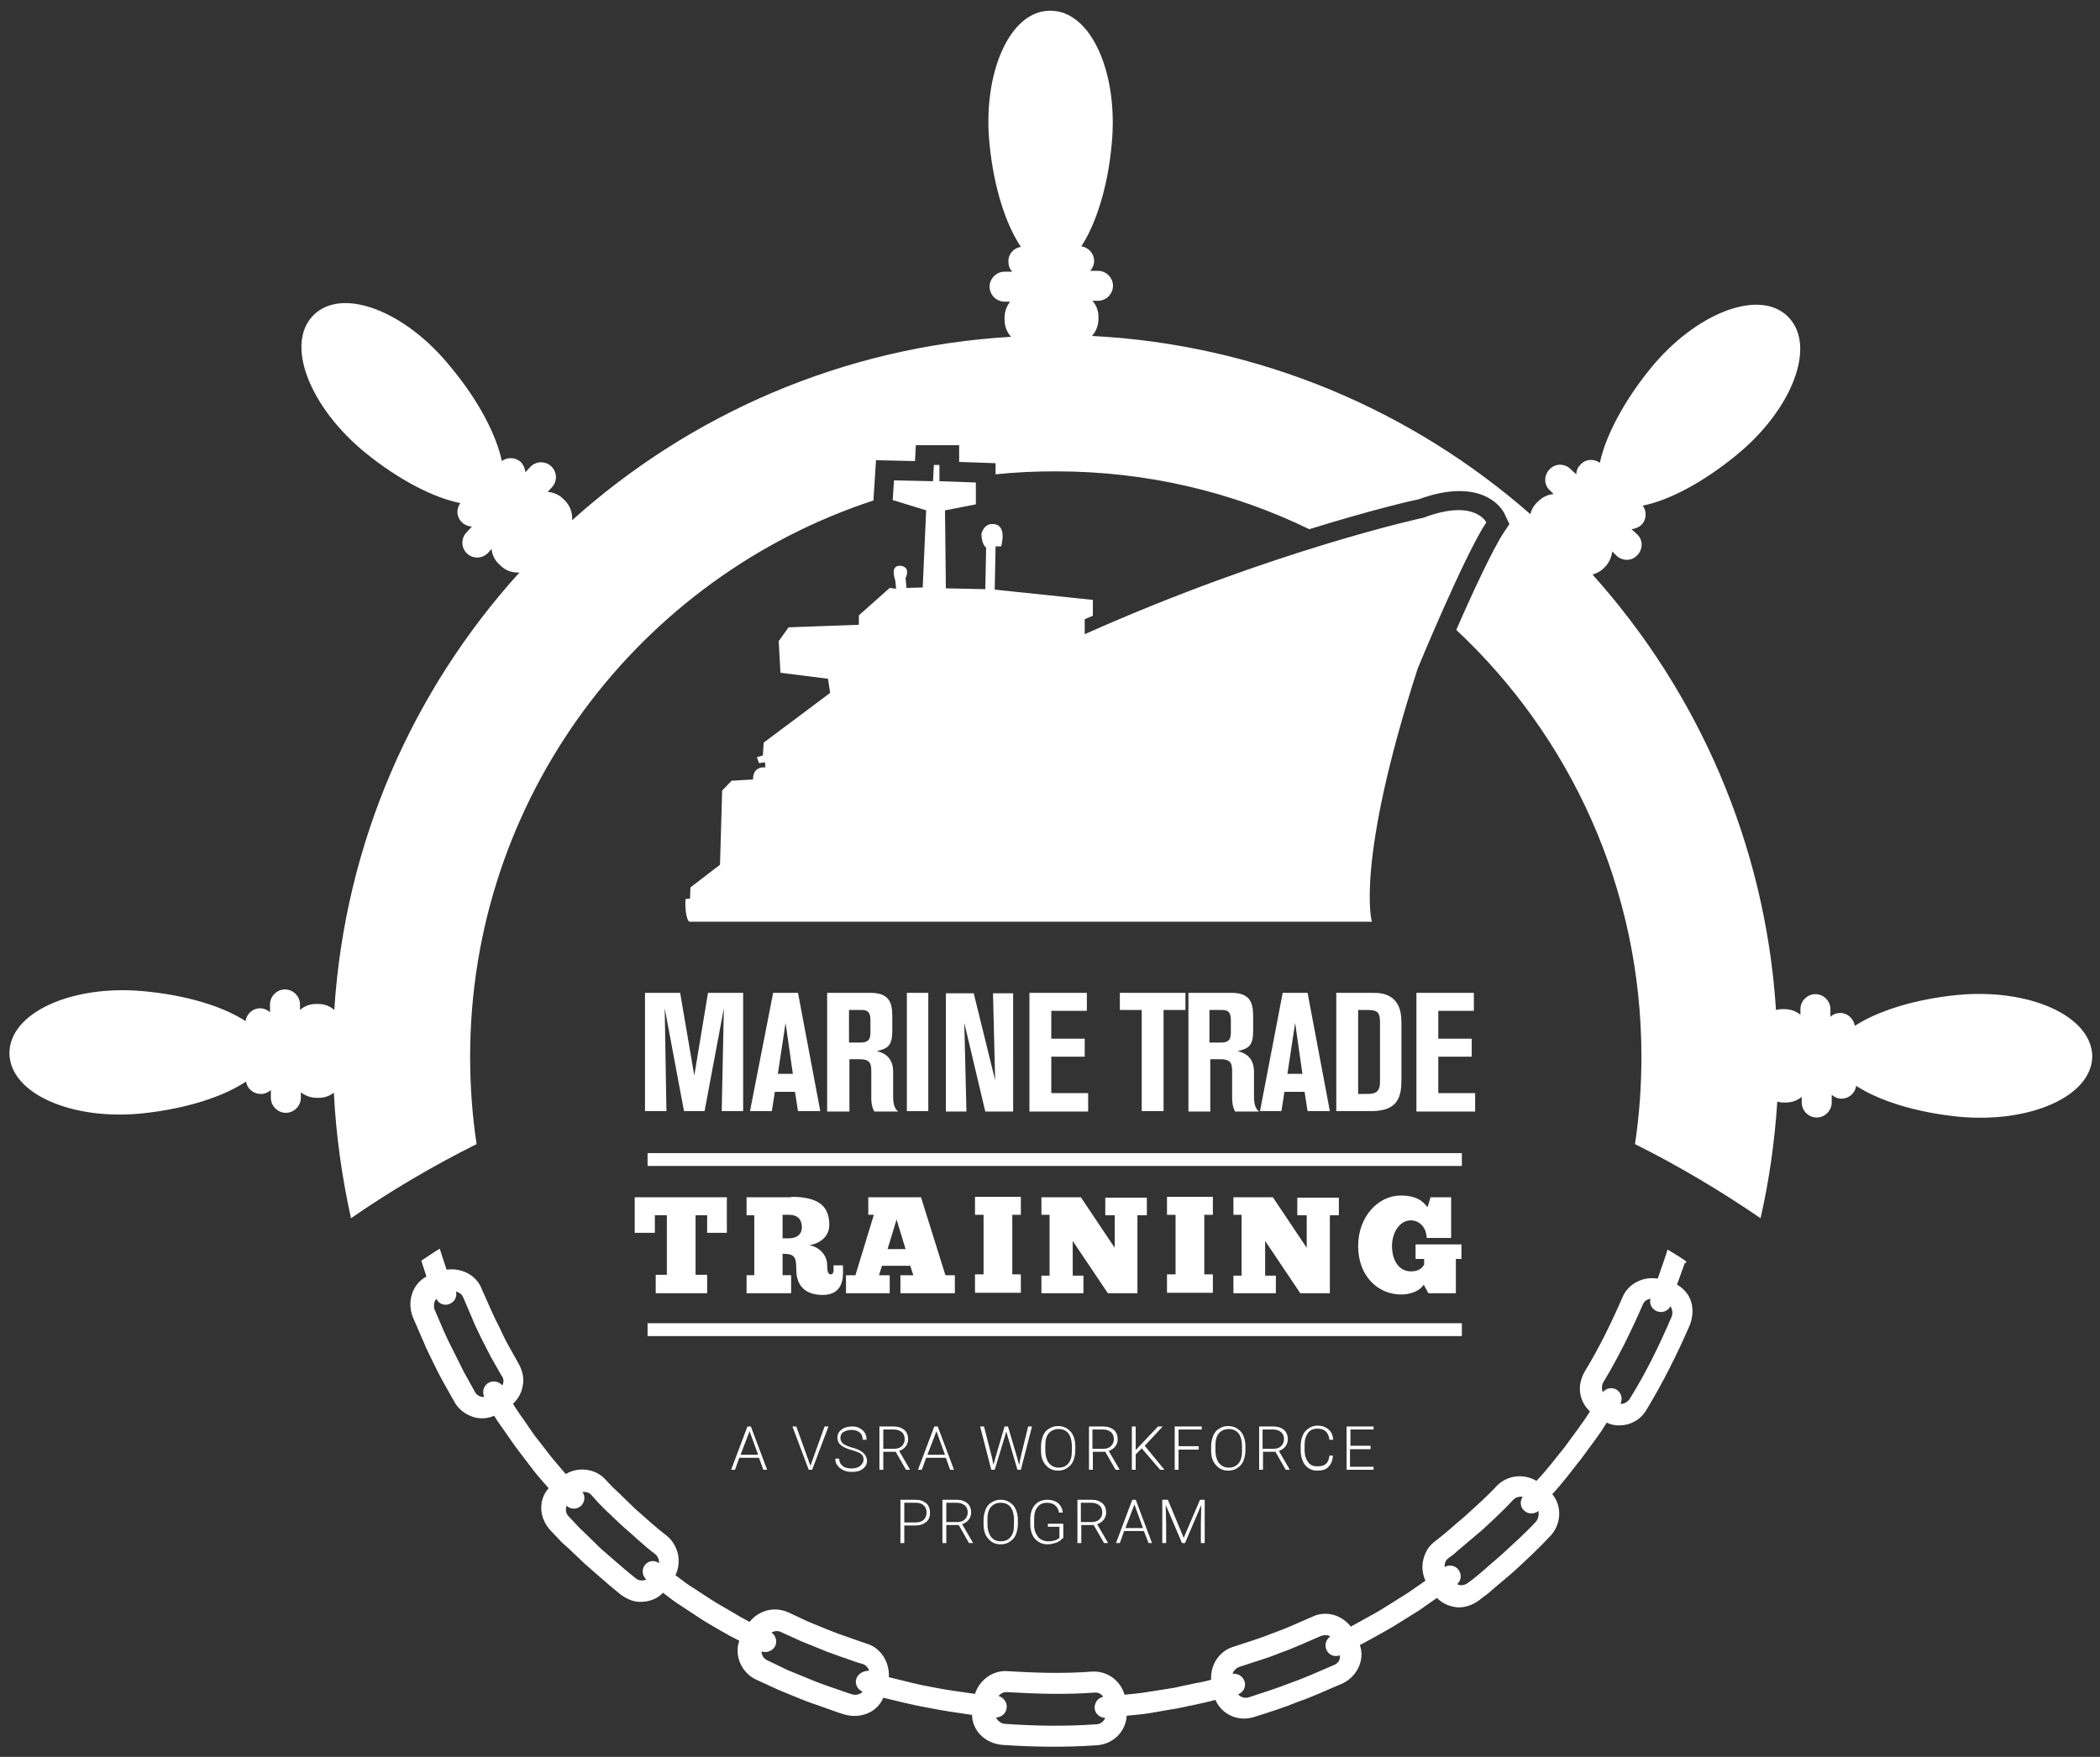 <?xml version="1.0" encoding="utf-8"?>
<!-- Generator: Adobe Illustrator 23.0.3, SVG Export Plug-In . SVG Version: 6.00 Build 0)  -->
<svg version="1.1" id="Layer_1" xmlns="http://www.w3.org/2000/svg" xmlns:xlink="http://www.w3.org/1999/xlink" x="0px" y="0px"
	 viewBox="0 0 490 410" style="enable-background:new 0 0 490 410;" xml:space="preserve">
<rect x="0" y="0" width="490" height="410" fill="#333333" stroke="none"/>
<g style="fill:#ffffff">
	<path d="M169.7,287.7H165v-4.1h-2.7v13.9h2.7v4.3H153v-4.3h2.6v-13.9h-2.8v4.1h-4.7v-8.3h21.5V287.7z"/>
	<path d="M184.6,279.3c7.4,0,8.9,3,8.9,6.6c0,2.5-2,4.3-4.7,4.7c2.2,0.3,4.2,2.2,4.2,4.6c0,1.4,0.2,2.2,0.8,2.2c0.5,0,0.7-0.4,0.7-1
		v-1.1h2.2v1.8c0,2.7-1.1,5.1-4.7,5.1c-4.2,0-6.2-2.2-6.2-6c0-2.9-0.4-3.6-3.2-3.6v5h2v4.2h-10.4v-4.2h1.8v-14h-1.8v-4.2H184.6z
		 M182.6,289h1.4c1.9,0,3.1-0.9,3.1-2.6c0-1.9-1.1-2.9-2.9-2.9h-1.6V289z"/>
	<path d="M210.1,301.8v-4.2h3l-0.7-2.2h-6.6l-0.7,2.2h2.5v4.2h-10.2v-4.2h2.2l4.3-14.1h-1.3v-4.1h12.3l5.7,18.2h2.2v4.2H210.1z
		 M211.3,291.5l-2.1-6.9l-2.1,6.9H211.3z"/>
	<path d="M238.2,279.3v4.2h-2v13.9h2v4.3h-10.7v-4.3h2v-13.9h-2v-4.2H238.2z"/>
	<path d="M265.4,283.5v18.3h-6.9l-8.2-12.2v8.1h2.5v4.1H243v-4.1h1.9v-14.2H243v-4.1h9.2l7.9,11.8v-7.6h-2.2v-4.1h9.7v4.1H265.4z"/>
	<path d="M283,279.3v4.2h-2v13.9h2v4.3h-10.7v-4.3h2v-13.9h-2v-4.2H283z"/>
	<path d="M310.3,283.5v18.3h-6.9l-8.2-12.2v8.1h2.5v4.1h-9.9v-4.1h1.9v-14.2h-1.9v-4.1h9.2l7.9,11.8v-7.6h-2.2v-4.1h9.7v4.1H310.3z"
		/>
	<path d="M332.2,299.8c-0.7,1.2-2.7,2.3-5.2,2.3c-5.6,0-10.1-4.4-10.1-11.3c0-7,4.8-11.8,9.9-11.8c4.7,0,5.7,2.2,6.3,2.7l0.7-2.3
		h4.8v9.5h-5.7c-0.1-2.6-1.8-4.1-3.7-4.1c-2.6,0-4.4,2.8-4.4,6c0,3.3,1.6,5.9,4.4,5.9c1.8,0,2.6-0.7,3.1-1.6v-1.3h-2v-3.4h10.7v3.4
		h-1.3v8h-6.4L332.2,299.8z"/>
</g>
<g style="fill:#ffffff">
	<rect x="151.1" y="269.1" width="190" height="3"/>
	<rect x="151.1" y="308.8" width="190" height="3"/>
</g>
<g style="fill:#ffffff">
	<path d="M177.1,340.2h-4.6l-1,2.8h-0.9l3.8-10.1h0.8l3.8,10.1h-0.9L177.1,340.2z M172.8,339.5h4.1l-2-5.5L172.8,339.5z"/>
	<path d="M189,341.8l0.1,0.2l0.1-0.2l3.2-8.9h0.9l-3.8,10.1h-0.8l-3.8-10.1h0.9L189,341.8z"/>
	<path d="M201.5,340.6c0-0.6-0.2-1-0.6-1.3c-0.4-0.3-1.1-0.6-2.2-0.9c-1-0.3-1.8-0.6-2.3-1c-0.7-0.5-1-1.1-1-1.9
		c0-0.8,0.3-1.4,1-1.9c0.6-0.5,1.5-0.7,2.4-0.7c0.7,0,1.3,0.1,1.8,0.4c0.5,0.3,0.9,0.6,1.2,1.1c0.3,0.5,0.4,1,0.4,1.6h-0.9
		c0-0.7-0.2-1.3-0.7-1.7c-0.5-0.4-1.1-0.6-1.9-0.6c-0.8,0-1.4,0.2-1.9,0.5c-0.5,0.3-0.7,0.8-0.7,1.4c0,0.5,0.2,0.9,0.6,1.3
		c0.4,0.3,1.1,0.6,2,0.9c0.9,0.2,1.6,0.5,2.1,0.8c0.5,0.3,0.8,0.6,1.1,1c0.2,0.4,0.4,0.8,0.4,1.3c0,0.8-0.3,1.4-1,1.9
		c-0.6,0.5-1.5,0.7-2.5,0.7c-0.7,0-1.4-0.1-2-0.4s-1-0.6-1.4-1.1s-0.5-1-0.5-1.6h0.9c0,0.7,0.3,1.3,0.8,1.7c0.5,0.4,1.2,0.6,2.1,0.6
		c0.8,0,1.4-0.2,1.9-0.5C201.3,341.6,201.5,341.1,201.5,340.6z"/>
	<path d="M209,338.8h-2.9v4.2h-0.9v-10.1h3.3c1.1,0,1.9,0.3,2.5,0.8c0.6,0.5,0.9,1.3,0.9,2.2c0,0.6-0.2,1.2-0.6,1.7
		c-0.4,0.5-0.9,0.8-1.5,1l2.5,4.3v0.1h-0.9L209,338.8z M206.1,338.1h2.6c0.7,0,1.3-0.2,1.7-0.6c0.4-0.4,0.7-0.9,0.7-1.6
		c0-0.7-0.2-1.3-0.7-1.7c-0.5-0.4-1.1-0.6-1.9-0.6h-2.4V338.1z"/>
	<path d="M220.7,340.2h-4.6l-1,2.8h-0.9l3.8-10.1h0.8l3.8,10.1h-0.9L220.7,340.2z M216.4,339.5h4.1l-2-5.5L216.4,339.5z"/>
	<path d="M231.5,340.3l0.3,1.6l0.4-1.5l2.2-7.5h0.8l2.2,7.5l0.4,1.5l0.3-1.6l1.8-7.4h0.9l-2.6,10.1h-0.8l-2.3-7.9l-0.3-1l-0.3,1
		l-2.4,7.9h-0.8l-2.6-10.1h0.9L231.5,340.3z"/>
	<path d="M250.9,338.5c0,0.9-0.2,1.8-0.5,2.5c-0.3,0.7-0.8,1.2-1.4,1.6s-1.3,0.6-2.1,0.6c-1.2,0-2.1-0.4-2.9-1.3s-1.1-2-1.1-3.4v-1
		c0-0.9,0.2-1.7,0.5-2.5c0.3-0.7,0.8-1.3,1.4-1.6c0.6-0.4,1.3-0.6,2.1-0.6c0.8,0,1.5,0.2,2.1,0.6c0.6,0.4,1.1,0.9,1.4,1.6
		c0.3,0.7,0.5,1.5,0.5,2.4V338.5z M250.1,337.4c0-1.2-0.3-2.2-0.8-2.9c-0.6-0.7-1.3-1-2.3-1c-0.9,0-1.7,0.3-2.3,1
		c-0.6,0.7-0.8,1.7-0.8,2.9v1.1c0,1.2,0.3,2.2,0.8,2.9c0.6,0.7,1.3,1.1,2.3,1.1c1,0,1.7-0.3,2.3-1s0.8-1.7,0.8-2.9V337.4z"/>
	<path d="M257.9,338.8h-2.9v4.2h-0.9v-10.1h3.3c1.1,0,1.9,0.3,2.5,0.8c0.6,0.5,0.9,1.3,0.9,2.2c0,0.6-0.2,1.2-0.6,1.7
		c-0.4,0.5-0.9,0.8-1.5,1l2.5,4.3v0.1h-0.9L257.9,338.8z M254.9,338.1h2.6c0.7,0,1.3-0.2,1.7-0.6c0.4-0.4,0.7-0.9,0.7-1.6
		c0-0.7-0.2-1.3-0.7-1.7c-0.5-0.4-1.1-0.6-1.9-0.6h-2.4V338.1z"/>
	<path d="M266.4,338l-1.4,1.4v3.6h-0.9v-10.1h0.9v5.5l5.2-5.5h1.1l-4.2,4.5l4.6,5.6h-1L266.4,338z"/>
	<path d="M279.7,338.3H275v4.7h-0.9v-10.1h6.3v0.7H275v3.9h4.7V338.3z"/>
	<path d="M290.6,338.5c0,0.9-0.2,1.8-0.5,2.5c-0.3,0.7-0.8,1.2-1.4,1.6s-1.3,0.6-2.1,0.6c-1.2,0-2.1-0.4-2.9-1.3s-1.1-2-1.1-3.4v-1
		c0-0.9,0.2-1.7,0.5-2.5c0.3-0.7,0.8-1.3,1.4-1.6c0.6-0.4,1.3-0.6,2.1-0.6c0.8,0,1.5,0.2,2.1,0.6c0.6,0.4,1.1,0.9,1.4,1.6
		c0.3,0.7,0.5,1.5,0.5,2.4V338.5z M289.8,337.4c0-1.2-0.3-2.2-0.8-2.9c-0.6-0.7-1.3-1-2.3-1c-0.9,0-1.7,0.3-2.3,1
		c-0.6,0.7-0.8,1.7-0.8,2.9v1.1c0,1.2,0.3,2.2,0.8,2.9c0.6,0.7,1.3,1.1,2.3,1.1c1,0,1.7-0.3,2.3-1s0.8-1.7,0.8-2.9V337.4z"/>
	<path d="M297.6,338.8h-2.9v4.2h-0.9v-10.1h3.3c1.1,0,1.9,0.3,2.5,0.8c0.6,0.5,0.9,1.3,0.9,2.2c0,0.6-0.2,1.2-0.6,1.7
		s-0.9,0.8-1.5,1l2.5,4.3v0.1H300L297.6,338.8z M294.6,338.1h2.6c0.7,0,1.3-0.2,1.7-0.6c0.4-0.4,0.7-0.9,0.7-1.6
		c0-0.7-0.2-1.3-0.7-1.7c-0.5-0.4-1.1-0.6-1.9-0.6h-2.4V338.1z"/>
	<path d="M311,339.9c-0.1,1.1-0.5,1.9-1.1,2.5s-1.5,0.8-2.6,0.8c-0.8,0-1.4-0.2-2-0.6c-0.6-0.4-1-0.9-1.3-1.6s-0.5-1.5-0.5-2.4v-1.3
		c0-0.9,0.2-1.7,0.5-2.4c0.3-0.7,0.8-1.2,1.4-1.6s1.3-0.6,2-0.6c1.1,0,1.9,0.3,2.6,0.9s1,1.4,1.1,2.4h-0.9c-0.2-1.7-1.1-2.6-2.8-2.6
		c-0.9,0-1.7,0.3-2.2,1c-0.5,0.7-0.8,1.6-0.8,2.8v1.2c0,1.2,0.3,2.1,0.8,2.8c0.5,0.7,1.2,1,2.2,1c0.9,0,1.6-0.2,2-0.6
		c0.5-0.4,0.7-1.1,0.8-1.9H311z"/>
	<path d="M319.7,338.2h-4.7v4.1h5.5v0.7h-6.3v-10.1h6.3v0.7h-5.4v3.8h4.7V338.2z"/>
	<path d="M211,356v4.1h-0.9V350h3.5c1.1,0,1.9,0.3,2.5,0.8c0.6,0.5,0.9,1.3,0.9,2.2c0,1-0.3,1.7-0.9,2.2s-1.4,0.8-2.6,0.8H211z
		 M211,355.3h2.6c0.8,0,1.5-0.2,1.9-0.6c0.4-0.4,0.7-0.9,0.7-1.7c0-0.7-0.2-1.3-0.7-1.7c-0.4-0.4-1-0.6-1.8-0.6H211V355.3z"/>
	<path d="M223.7,355.9h-2.9v4.2h-0.9V350h3.3c1.1,0,1.9,0.3,2.5,0.8c0.6,0.5,0.9,1.3,0.9,2.2c0,0.6-0.2,1.2-0.6,1.7s-0.9,0.8-1.5,1
		l2.5,4.3v0.1h-0.9L223.7,355.9z M220.8,355.2h2.6c0.7,0,1.3-0.2,1.7-0.6s0.7-0.9,0.7-1.6c0-0.7-0.2-1.3-0.7-1.7s-1.1-0.6-1.9-0.6
		h-2.4V355.2z"/>
	<path d="M237.5,355.7c0,0.9-0.2,1.8-0.5,2.5c-0.3,0.7-0.8,1.2-1.4,1.6s-1.3,0.6-2.1,0.6c-1.2,0-2.1-0.4-2.9-1.3s-1.1-2-1.1-3.4v-1
		c0-0.9,0.2-1.7,0.5-2.5c0.3-0.7,0.8-1.3,1.4-1.6c0.6-0.4,1.3-0.6,2.1-0.6c0.8,0,1.5,0.2,2.1,0.6c0.6,0.4,1.1,0.9,1.4,1.6
		s0.5,1.5,0.5,2.4V355.7z M236.6,354.6c0-1.2-0.3-2.2-0.8-2.9c-0.6-0.7-1.3-1-2.3-1c-0.9,0-1.7,0.3-2.3,1c-0.6,0.7-0.8,1.7-0.8,2.9
		v1.1c0,1.2,0.3,2.2,0.8,2.9s1.3,1.1,2.3,1.1c1,0,1.7-0.3,2.3-1s0.8-1.7,0.8-2.9V354.6z"/>
	<path d="M247.9,359c-0.3,0.4-0.8,0.8-1.4,1c-0.6,0.2-1.3,0.4-2.1,0.4c-0.8,0-1.5-0.2-2.1-0.6s-1.1-0.9-1.4-1.6
		c-0.3-0.7-0.5-1.5-0.5-2.4v-1.3c0-1.4,0.4-2.5,1.1-3.3c0.7-0.8,1.7-1.2,2.9-1.2c1,0,1.9,0.3,2.5,0.8c0.6,0.5,1,1.3,1.1,2.2h-0.9
		c-0.1-0.7-0.4-1.3-0.9-1.7c-0.5-0.4-1.1-0.6-1.9-0.6c-0.9,0-1.7,0.3-2.2,1c-0.6,0.7-0.8,1.6-0.8,2.9v1.2c0,0.8,0.1,1.5,0.4,2
		c0.3,0.6,0.6,1.1,1.1,1.4c0.5,0.3,1.1,0.5,1.7,0.5c0.7,0,1.4-0.1,1.9-0.3c0.3-0.2,0.6-0.3,0.8-0.5v-2.6h-2.7v-0.7h3.6V359z"/>
	<path d="M255.2,355.9h-2.9v4.2h-0.9V350h3.3c1.1,0,1.9,0.3,2.5,0.8c0.6,0.5,0.9,1.3,0.9,2.2c0,0.6-0.2,1.2-0.6,1.7s-0.9,0.8-1.5,1
		l2.5,4.3v0.1h-0.9L255.2,355.9z M252.2,355.2h2.6c0.7,0,1.3-0.2,1.7-0.6s0.7-0.9,0.7-1.6c0-0.7-0.2-1.3-0.7-1.7s-1.1-0.6-1.9-0.6
		h-2.4V355.2z"/>
	<path d="M266.9,357.3h-4.6l-1,2.8h-0.9l3.8-10.1h0.8l3.8,10.1H268L266.9,357.3z M262.6,356.6h4.1l-2-5.5L262.6,356.6z"/>
	<path d="M272.5,350l3.7,8.9l3.8-8.9h1.1v10.1h-0.9v-4.4l0.1-4.5l-3.8,8.9h-0.7l-3.8-8.9l0.1,4.5v4.4h-0.9V350H272.5z"/>
</g>
<path style="fill:#ffffff" d="M393.5,294.4c-1.4-1-2.9-1.9-4.4-2.8c-0.2,0.6-0.4,1.3-0.6,1.9l-1.7,4.9c-3.4-0.6-6.9,1.2-8.2,4.3c-2.6,6-5.5,11.9-8.9,17.5
	c-0.4,0.7-0.7,1.5-0.9,2.4c-0.2,0.8-0.2,1.6-0.1,2.4c0.2,1.6,1,3.2,2.3,4.4l-1.4,2.1l-1.5,2.1l-3,4.1c-2.2,2.7-4.2,5.4-6.6,7.9
	c-3-1.8-6.8-1.3-9.2,1.1c-2.2,2.4-4.7,4.6-7.1,6.8c-1.2,1.1-2.5,2.1-3.7,3.2l-1.9,1.6c-0.6,0.5-1.3,1-1.9,1.5
	c-1.4,1.1-2.2,2.5-2.6,4.2c-0.4,1.6-0.2,3.3,0.5,4.9l-4.2,2.9l-4.3,2.7c-1.4,0.9-2.9,1.8-4.4,2.6c-1.5,0.8-3,1.7-4.5,2.5
	c-2.2-2.8-5.9-3.8-9-2.3c-3,1.3-6,2.7-9.1,3.8c-3,1.2-6.2,2.2-9.3,3.2c-3.3,1-5.4,4.2-5.2,7.7c-1.6,0.5-3.3,0.7-5,1.1
	c-1.7,0.3-3.3,0.8-5,1l-5.1,0.8c-1.7,0.3-3.4,0.4-5.1,0.6c-1-3.4-4.1-5.6-7.6-5.4c-6.5,0.5-13.1,0.3-19.7-0.1
	c-3.4-0.3-6.6,2.1-7.6,5.3c-3.4-0.5-6.7-0.9-10.1-1.6c-3.4-0.6-6.7-1.5-10-2.3c0.2-3.4-1.8-6.8-5.1-7.8c-1.6-0.5-3.1-1.1-4.6-1.6
	c-1.5-0.5-3.1-1.1-4.6-1.7l-4.6-1.9l-4.5-2.1c-1.6-0.7-3.3-0.9-4.9-0.5c-1.6,0.4-3.1,1.3-4.2,2.7c-0.7-0.4-1.5-0.8-2.2-1.2l-2.2-1.3
	c-1.5-0.9-3-1.7-4.4-2.6l-4.3-2.8c-1.5-0.9-2.8-2-4.2-3c0.8-1.6,0.9-3.3,0.6-4.9c-0.4-1.6-1.2-3.1-2.5-4.2c-2.6-2-5-4.2-7.5-6.4
	l-3.5-3.4c-0.6-0.6-1.2-1.1-1.8-1.7l-1.7-1.8c-1.2-1.3-2.8-2-4.4-2.2c-1.6-0.2-3.3,0.1-4.8,1c-1.1-1.3-2.2-2.6-3.3-3.9l-3.1-4
	c-1.1-1.3-2-2.8-3-4.2c-1-1.4-2-2.8-2.9-4.3c1.3-1.2,2.1-2.8,2.3-4.4c0.3-1.6-0.1-3.3-0.9-4.8l-2.4-4.3c-0.8-1.4-1.5-2.9-2.2-4.4
	l-1.1-2.2c-0.3-0.7-0.7-1.5-1-2.2l-2-4.5c-1.2-3.2-4.7-5-8.2-4.5l-1.6-4.9l0,0c-1.5,0.9-2.9,1.9-4.3,2.8l1.2,3.7
	c-3.2,1.7-4.6,5.7-3.2,9.4l2.2,5.1c0.4,0.8,0.7,1.7,1.1,2.5l1.2,2.5c0.8,1.6,1.6,3.3,2.5,4.9l2.7,4.8c0.9,1.7,2.5,2.9,4.2,3.5
	c1.7,0.6,3.5,0.5,5.1-0.2c0.9,1.5,2,2.9,3,4.4c1,1.4,2,2.9,3.1,4.3l3.2,4.2c1.1,1.4,2.3,2.7,3.4,4c-1.2,1.4-1.8,3.1-1.7,4.9
	c0.1,1.8,0.8,3.5,2.2,5l1.9,2c0.6,0.7,1.3,1.3,2,1.9l4,3.8c2.8,2.4,5.5,4.9,8.4,7.2c1.6,1.2,3.4,1.9,5.2,1.7
	c1.8-0.1,3.5-0.8,4.7-2.1l2.1,1.6c0.7,0.5,1.4,1,2.2,1.5l4.4,2.9c1.5,1,3,1.8,4.5,2.7l2.3,1.3c0.8,0.4,1.5,0.8,2.3,1.2
	c-0.6,1.7-0.5,3.5,0.2,5.2c0.7,1.6,2,3.1,3.8,3.9l5,2.3l5.1,2.1c1.7,0.7,3.4,1.3,5.2,1.9c1.7,0.6,3.5,1.3,5.2,1.8
	c3.8,1.1,7.7-0.5,9.1-3.9c3.4,0.8,6.8,1.7,10.3,2.3c3.4,0.7,6.9,1.2,10.4,1.7c0.1,3.7,3,6.6,7,7c7.3,0.5,14.7,0.6,22,0.1
	c4-0.2,6.9-3.3,7.1-6.9c1.8-0.2,3.5-0.3,5.3-0.6l5.2-0.9c1.7-0.2,3.4-0.7,5.1-1c1.7-0.4,3.4-0.7,5.1-1.2c1.4,3.3,5.2,5.2,9,4
	c3.5-1.1,7-2.2,10.4-3.6c3.5-1.2,6.8-2.8,10.2-4.2c3.6-1.7,5.3-5.7,4.1-9c1.6-0.8,3.1-1.7,4.6-2.5c1.5-0.9,3.1-1.7,4.6-2.7l4.5-2.8
	l4.3-3c1.2,1.3,2.9,2,4.7,2.2c1.8,0.1,3.6-0.5,5.2-1.7c0.7-0.6,1.5-1.1,2.2-1.7l2.1-1.8c1.4-1.2,2.8-2.3,4.2-3.6
	c2.7-2.5,5.4-5,7.9-7.7c2.8-2.8,2.9-7.2,0.6-9.9c2.4-2.6,4.5-5.4,6.7-8.2c1-1.4,2.1-2.8,3.1-4.2l1.5-2.1l1.4-2.2
	c1.6,0.8,3.5,0.8,5.2,0.3c0.8-0.3,1.7-0.7,2.4-1.3c0.7-0.6,1.3-1.3,1.8-2.2c3.8-6.3,7.1-12.9,10-19.6c0.7-1.8,0.8-3.8,0.3-5.4
	c-0.5-1.7-1.7-3.1-3.3-4l1.8-5C393.4,294.8,393.4,294.6,393.5,294.4z M117.2,323.3c-0.8-0.9-2.1-1.2-3.2-0.6c-1.1,0.6-1.6,2.1-1,3.3
	c-0.9,0.1-1.8-0.4-2.2-1.2l-2.6-4.7c-0.8-1.6-1.6-3.2-2.4-4.8l-1.2-2.4c-0.4-0.8-0.7-1.6-1.1-2.4l-2.1-4.9c-0.3-0.9-0.1-1.9,0.4-2.5
	c0.6,1.2,1.9,1.7,3.1,1.2c1.2-0.5,1.8-1.7,1.5-2.9c0.8,0.2,1.4,0.7,1.7,1.4l2,4.7c0.3,0.8,0.7,1.6,1,2.3l1.1,2.3
	c0.8,1.5,1.5,3,2.3,4.5l2.5,4.4C117.6,321.7,117.6,322.6,117.2,323.3z M150.5,365.2c-0.8,1-0.7,2.5,0.3,3.4
	c-0.8,0.4-1.8,0.3-2.5-0.3c-2.8-2.2-5.4-4.6-8.1-6.9l-3.8-3.7c-0.6-0.6-1.3-1.2-1.9-1.9l-1.8-1.9c-0.7-0.7-0.8-1.7-0.5-2.5
	c1,0.9,2.4,0.9,3.4,0c0.9-0.9,1-2.3,0.3-3.2c0.8-0.1,1.6,0.1,2.1,0.7l1.7,1.9c0.6,0.6,1.2,1.2,1.8,1.8l3.7,3.5
	c2.6,2.2,5,4.6,7.7,6.6c0.6,0.5,0.9,1.3,0.9,2.1C152.7,364,151.3,364.2,150.5,365.2z M199.8,391.8c-0.4,1.2,0.3,2.5,1.5,3
	c-0.6,0.6-1.6,0.9-2.5,0.6c-1.7-0.5-3.4-1.2-5-1.7c-1.7-0.6-3.4-1.2-5-1.9l-4.9-2l-4.8-2.3c-0.9-0.4-1.4-1.2-1.4-2.1
	c1.2,0.4,2.6-0.1,3.2-1.3c0.5-1.1,0.1-2.5-0.9-3.1c0.7-0.4,1.5-0.5,2.3-0.1l4.6,2.1l4.7,1.9c1.6,0.7,3.2,1.2,4.8,1.8
	c1.6,0.5,3.2,1.2,4.8,1.6c0.8,0.2,1.4,0.9,1.6,1.6C201.4,389.9,200.2,390.6,199.8,391.8z M255.8,402.4c-7.1,0.5-14.2,0.4-21.3-0.1
	c-1-0.1-1.7-0.7-2.1-1.5c1.3,0,2.4-1,2.5-2.3c0.1-1.3-0.8-2.4-1.9-2.7c0.5-0.6,1.2-1,2.1-0.9c6.8,0.4,13.6,0.6,20.3,0.1
	c0.8-0.1,1.6,0.3,2,1c-1.2,0.2-2,1.3-2,2.6c0.1,1.3,1.2,2.3,2.5,2.3C257.5,401.8,256.7,402.4,255.8,402.4z M311.4,388.5
	c-3.3,1.4-6.5,2.9-9.9,4.1c-3.3,1.3-6.7,2.4-10.1,3.5c-0.9,0.3-1.9,0-2.5-0.7c1.2-0.4,1.9-1.8,1.5-3c-0.4-1.2-1.5-1.9-2.8-1.8
	c0.2-0.7,0.8-1.3,1.6-1.6c3.2-1.1,6.5-2,9.6-3.3c3.2-1.1,6.3-2.6,9.4-3.9c0.8-0.3,1.6-0.3,2.2,0.1c-1,0.7-1.4,2-0.9,3.1
	c0.5,1.2,1.9,1.8,3.1,1.3C312.8,387.2,312.3,388.1,311.4,388.5z M358.3,355.2c-2.4,2.6-5.1,5-7.7,7.4c-1.3,1.2-2.7,2.3-4,3.5l-2,1.7
	c-0.7,0.6-1.4,1.1-2.1,1.6c-0.8,0.6-1.7,0.7-2.5,0.3c1-0.9,1.1-2.3,0.3-3.4c-0.8-1-2.2-1.2-3.2-0.6c-0.1-0.8,0.2-1.6,0.9-2.1
	c0.7-0.5,1.4-1,2-1.6l1.9-1.6c1.3-1.1,2.6-2.2,3.9-3.3c2.5-2.3,5-4.6,7.3-7.1c0.6-0.6,1.4-0.8,2.2-0.7c-0.7,1-0.6,2.4,0.3,3.2
	c0.9,0.9,2.4,0.9,3.4,0.1C359.1,353.6,358.9,354.6,358.3,355.2z M390,307.4c-2.8,6.5-5.9,12.9-9.7,19c-0.5,0.8-1.4,1.3-2.2,1.2
	c0.6-1.2,0.2-2.6-0.9-3.3c-1.1-0.6-2.4-0.4-3.2,0.6c-0.3-0.7-0.3-1.6,0.1-2.3c3.5-5.8,6.5-11.9,9.2-18.1c0.3-0.8,1-1.3,1.8-1.4
	c-0.3,1.2,0.3,2.4,1.5,2.9c1.2,0.5,2.6,0,3.2-1.2C390.2,305.6,390.4,306.5,390,307.4z"/>
<path style="fill:#ffffff" d="M456.7,232.2c-10.1,1-18.7,3.8-23.9,7.2c-0.3-1.7-1.7-3-3.4-3c-0.9,0-1.7,0.3-2.3,0.9l0-1.8c0-1.9-1.6-3.5-3.5-3.5
	c-1.9,0-3.5,1.6-3.5,3.5l0,1.3c-1-0.8-2.3-1.3-3.7-1.3l-0.6,0c-0.5,0-1,0.1-1.4,0.2c-2.5-38.9-18.3-74.3-42.8-101.6
	c0.9-0.3,1.8-0.7,2.5-1.4l0.4-0.4c1-1,1.5-2.3,1.7-3.6l0.9,0.9c1.4,1.4,3.6,1.4,4.9,0c1.4-1.4,1.4-3.6,0-4.9l-1.3-1.2
	c0.8-0.1,1.6-0.4,2.3-1c1.2-1.2,1.3-3.2,0.3-4.5c6.1-1.2,14.1-5.4,22-11.9c12.8-10.5,18.7-25.4,11.9-32.2
	c-6.7-6.7-21.6-0.8-32.1,12.1c-6.4,7.9-10.5,15.9-11.8,22c-1.4-1-3.3-0.9-4.5,0.4c-0.6,0.6-1,1.4-1,2.3l-1.3-1.2
	c-1.4-1.4-3.6-1.4-4.9,0c-1.4,1.4-1.4,3.6,0,4.9l0.9,0.9c-1.3,0.1-2.6,0.7-3.6,1.7l-0.4,0.4c-0.7,0.7-1.2,1.6-1.4,2.6
	c-27.6-24.2-63.2-39.6-102.3-41.6c0.9-1,1.5-2.4,1.5-3.9l0-0.6c0-1.4-0.5-2.7-1.4-3.7l1.3,0c1.9,0,3.5-1.6,3.5-3.5s-1.6-3.5-3.5-3.5
	l-1.8,0c0.5-0.6,0.9-1.4,0.9-2.3c0-1.7-1.3-3.2-3-3.4c3.4-5.2,6.2-13.8,7.1-23.9c1.6-16.5-4.8-31.2-14.4-31.1
	c-9.5,0-15.8,14.8-14.1,31.2c1,10.1,3.8,18.7,7.3,23.9c-1.7,0.3-3,1.7-2.9,3.5c0,0.9,0.3,1.7,0.9,2.3l-1.8,0c-1.9,0-3.5,1.6-3.5,3.5
	c0,1.9,1.6,3.5,3.5,3.5l1.3,0c-0.8,1-1.3,2.3-1.3,3.7l0,0.6c0,1.5,0.6,2.9,1.5,3.9c-39.2,2.3-74.9,18.1-102.4,42.8
	c0.1-1.6-0.4-3.3-1.7-4.6l-0.4-0.4c-1-1-2.3-1.5-3.6-1.6l0.9-1c1.4-1.4,1.3-3.6,0-4.9c-1.4-1.4-3.6-1.3-4.9,0l-1.2,1.3
	c-0.1-0.8-0.4-1.6-1-2.3c-1.2-1.2-3.2-1.3-4.5-0.3c-1.3-6.1-5.4-14.1-11.9-21.9C94.7,72.6,79.8,66.8,73.1,73.6
	c-6.7,6.8-0.7,21.6,12.2,32.1c7.9,6.4,16,10.5,22.1,11.7c-1,1.4-0.9,3.3,0.4,4.5c0.6,0.6,1.4,0.9,2.3,1l-1.2,1.3
	c-1.4,1.4-1.3,3.6,0,4.9c1.4,1.4,3.6,1.3,4.9,0l0.9-1c0.1,1.3,0.7,2.6,1.7,3.5l0.4,0.4c1.2,1.2,2.8,1.7,4.4,1.6
	c-24.8,27.4-40.7,62.9-43.2,102.1c-1-0.9-2.3-1.4-3.7-1.4l-0.6,0c-1.4,0-2.7,0.5-3.7,1.4l0-1.3c0-1.9-1.6-3.5-3.5-3.5
	c-1.9,0-3.5,1.6-3.5,3.5l0,1.8c-0.6-0.5-1.4-0.9-2.3-0.9c-1.7,0-3.2,1.3-3.4,3c-5.2-3.4-13.8-6.1-24-7c-16.5-1.5-31.1,5-31.1,14.5
	c0.1,9.5,14.8,15.8,31.3,14c10.1-1.1,18.7-3.9,23.9-7.4c0.3,1.7,1.7,2.9,3.5,2.9c0.9,0,1.7-0.4,2.3-0.9l0,1.8c0,1.9,1.6,3.5,3.5,3.5
	c1.9,0,3.5-1.6,3.5-3.5l0-1.3c1,0.8,2.3,1.3,3.7,1.3l0.6,0c1.3,0,2.5-0.5,3.4-1.2c0.5,10,1.9,19.8,4,29.3
	c9.1-6.3,18.9-12.1,29.3-17.3c-1-6.7-1.5-13.5-1.5-20.4c0-60.5,39.5-111.9,94.1-129.8l0.6-9.4l9.1,0.2l0.2-3.7h10.1v3.9l8.5,0.3v2.6
	c4.6-0.5,9.3-0.7,14.1-0.7c21.2,0,41.2,4.8,59.1,13.5c14.2-4.4,23.6-6.6,25.6-7c3.5-1.3,6.7-1.9,9.5-1.9c7.7,0,10.3,4.8,10.5,5.4
	l1.1,2.3l-1.4,2.1c-2.6,4-7.3,14.1-11,22.6c26.6,24.9,43.2,60.3,43.2,99.6c0,6.9-0.5,13.8-1.5,20.4c10.4,5.2,20.1,11,29.3,17.3
	c2-8.8,3.3-17.9,3.9-27.2c0.4,0.1,0.9,0.2,1.4,0.2l0.6,0c1.4,0,2.7-0.5,3.7-1.3l0,1.3c0,1.9,1.6,3.5,3.5,3.5c1.9,0,3.5-1.6,3.5-3.5
	l0-1.8c0.6,0.5,1.4,0.9,2.3,0.9c1.7,0,3.2-1.3,3.4-3c5.2,3.4,13.8,6.2,23.9,7.2c16.5,1.6,31.2-4.7,31.2-14.2
	C487.9,236.9,473.2,230.6,456.7,232.2z"/>
<g style="fill:#ffffff">
	<path d="M160.8,215.1h159.3c0,0-4-13.6,10.7-59.1c0,0,10.9-26.4,16-34.1c0,0-2.7-5.6-14.6-1.1c0,0-34.9,7.5-79.1,27.2v-3.5l1.9-0.8
		V140l-22.9-2.4l0.2-10.1h1.3c0,0,1.6-5.3-2.1-5.2c0,0-1.8-0.2-2.5,2.3c0,0,0,2.4,1.1,3.2l-0.2,9.7l-9.2-0.2l-0.2-18.2l7.2-1.4v-5.1
		l-8.5-0.3v-3.8h-1.3l-0.2,3.8l-9.1-0.2l-0.3,4.6l7.8,2.4l-0.8,18l-3.8,0.1l-0.2-2.3c0,0,1.2-2.3-0.8-2.8c0,0-3-0.9-1.6,3.4l0.2,1.9
		l-1.5-0.2l-7.2,6.4v2.2l-16.4,0.6l-2.3,3.2l0.4,7.4l11.1,1.4l0.5,3.3l-15.5,11.6l-0.2,3l-1.4,0.4l0.5,1.4l1.4-0.2l0.1,1.2
		c0,0-2.9-0.5-2.9,2.8l-5,0.3l-2.2,2.3l-0.5,17.3l-6.9,5.3l-0.1,2.6l-1,0.1C159.9,209.5,159.7,214,160.8,215.1z"/>
</g>
<g style="fill:#ffffff">
	<path d="M150.4,231.7h8.3l3.3,19.3l3.2-19.3h8.2v27.6h-5l0.5-24l-4.5,24h-4.8l-4.5-24l0.4,24h-5V231.7z"/>
	<path d="M180.4,231.7h5.8l5.2,27.6h-5.2l-0.7-4.5h-4.7l-0.7,4.5H175L180.4,231.7z M181.5,250.6h3.5l-1.7-11.9L181.5,250.6z"/>
	<path d="M193,231.7h10.2c5,0,5,3.3,5,5.9v3c0,3.5-1.1,4.1-3.6,4.7c1.2,0.3,3.8,1.1,3.8,4.8v5.6c0,1.4,0.1,2.9,1.2,3.7h-5.6
		c-0.6-1.1-0.7-2.2-0.7-3.1v-5.9c0-1.9,0-3.2-2.7-3.2h-2.4v12.2H193V231.7z M198.1,243.3h2.7c2.3,0,2.3-1.3,2.3-2.7V238
		c0-2.3-1.2-2.3-2.3-2.3h-2.7V243.3z"/>
	<path d="M211.6,231.7h5v27.6h-5V231.7z"/>
	<path d="M236.3,259.4h-6.4l-4.9-20.7l0.5,20.7h-4.8v-27.6h6.5l5,20.3l-0.5-20.3h4.7V259.4z"/>
	<path d="M240.2,231.7h13.4v4.2h-8.3v6.5h7.8v4.2h-7.8v8.5h8.6v4.3h-13.7V231.7z"/>
	<path d="M261.3,231.7h15.3v4h-5.1v23.6h-5.1v-23.6h-5.1V231.7z"/>
	<path d="M277.2,231.7h10.2c5,0,5,3.3,5,5.9v3c0,3.5-1.1,4.1-3.6,4.7c1.2,0.3,3.8,1.1,3.8,4.8v5.6c0,1.4,0.1,2.9,1.2,3.7h-5.6
		c-0.6-1.1-0.7-2.2-0.7-3.1v-5.9c0-1.9,0-3.2-2.7-3.2h-2.4v12.2h-5.1V231.7z M282.2,243.3h2.7c2.3,0,2.3-1.3,2.3-2.7V238
		c0-2.3-1.2-2.3-2.3-2.3h-2.7V243.3z"/>
	<path d="M299.3,231.7h5.8l5.2,27.6h-5.2l-0.7-4.5h-4.7l-0.7,4.5H294L299.3,231.7z M300.4,250.6h3.5l-1.7-11.9L300.4,250.6z"/>
	<path d="M311.9,231.7h8.2c1.6,0,3.6,0,5.3,1.7c1.4,1.5,1.6,3.4,1.6,5.6v12.9c0,3.8-0.6,7.4-7,7.4h-8.2V231.7z M317,255.3
		c2.4,0,2.8,0,3.2-0.1c1.8-0.3,1.8-1.9,1.8-2.9v-13.8c0-2.5-0.8-2.8-3.1-2.8h-2V255.3z"/>
	<path d="M330.5,231.7h13.4v4.2h-8.3v6.5h7.8v4.2h-7.8v8.5h8.6v4.3h-13.7V231.7z"/>
</g>
</svg>
